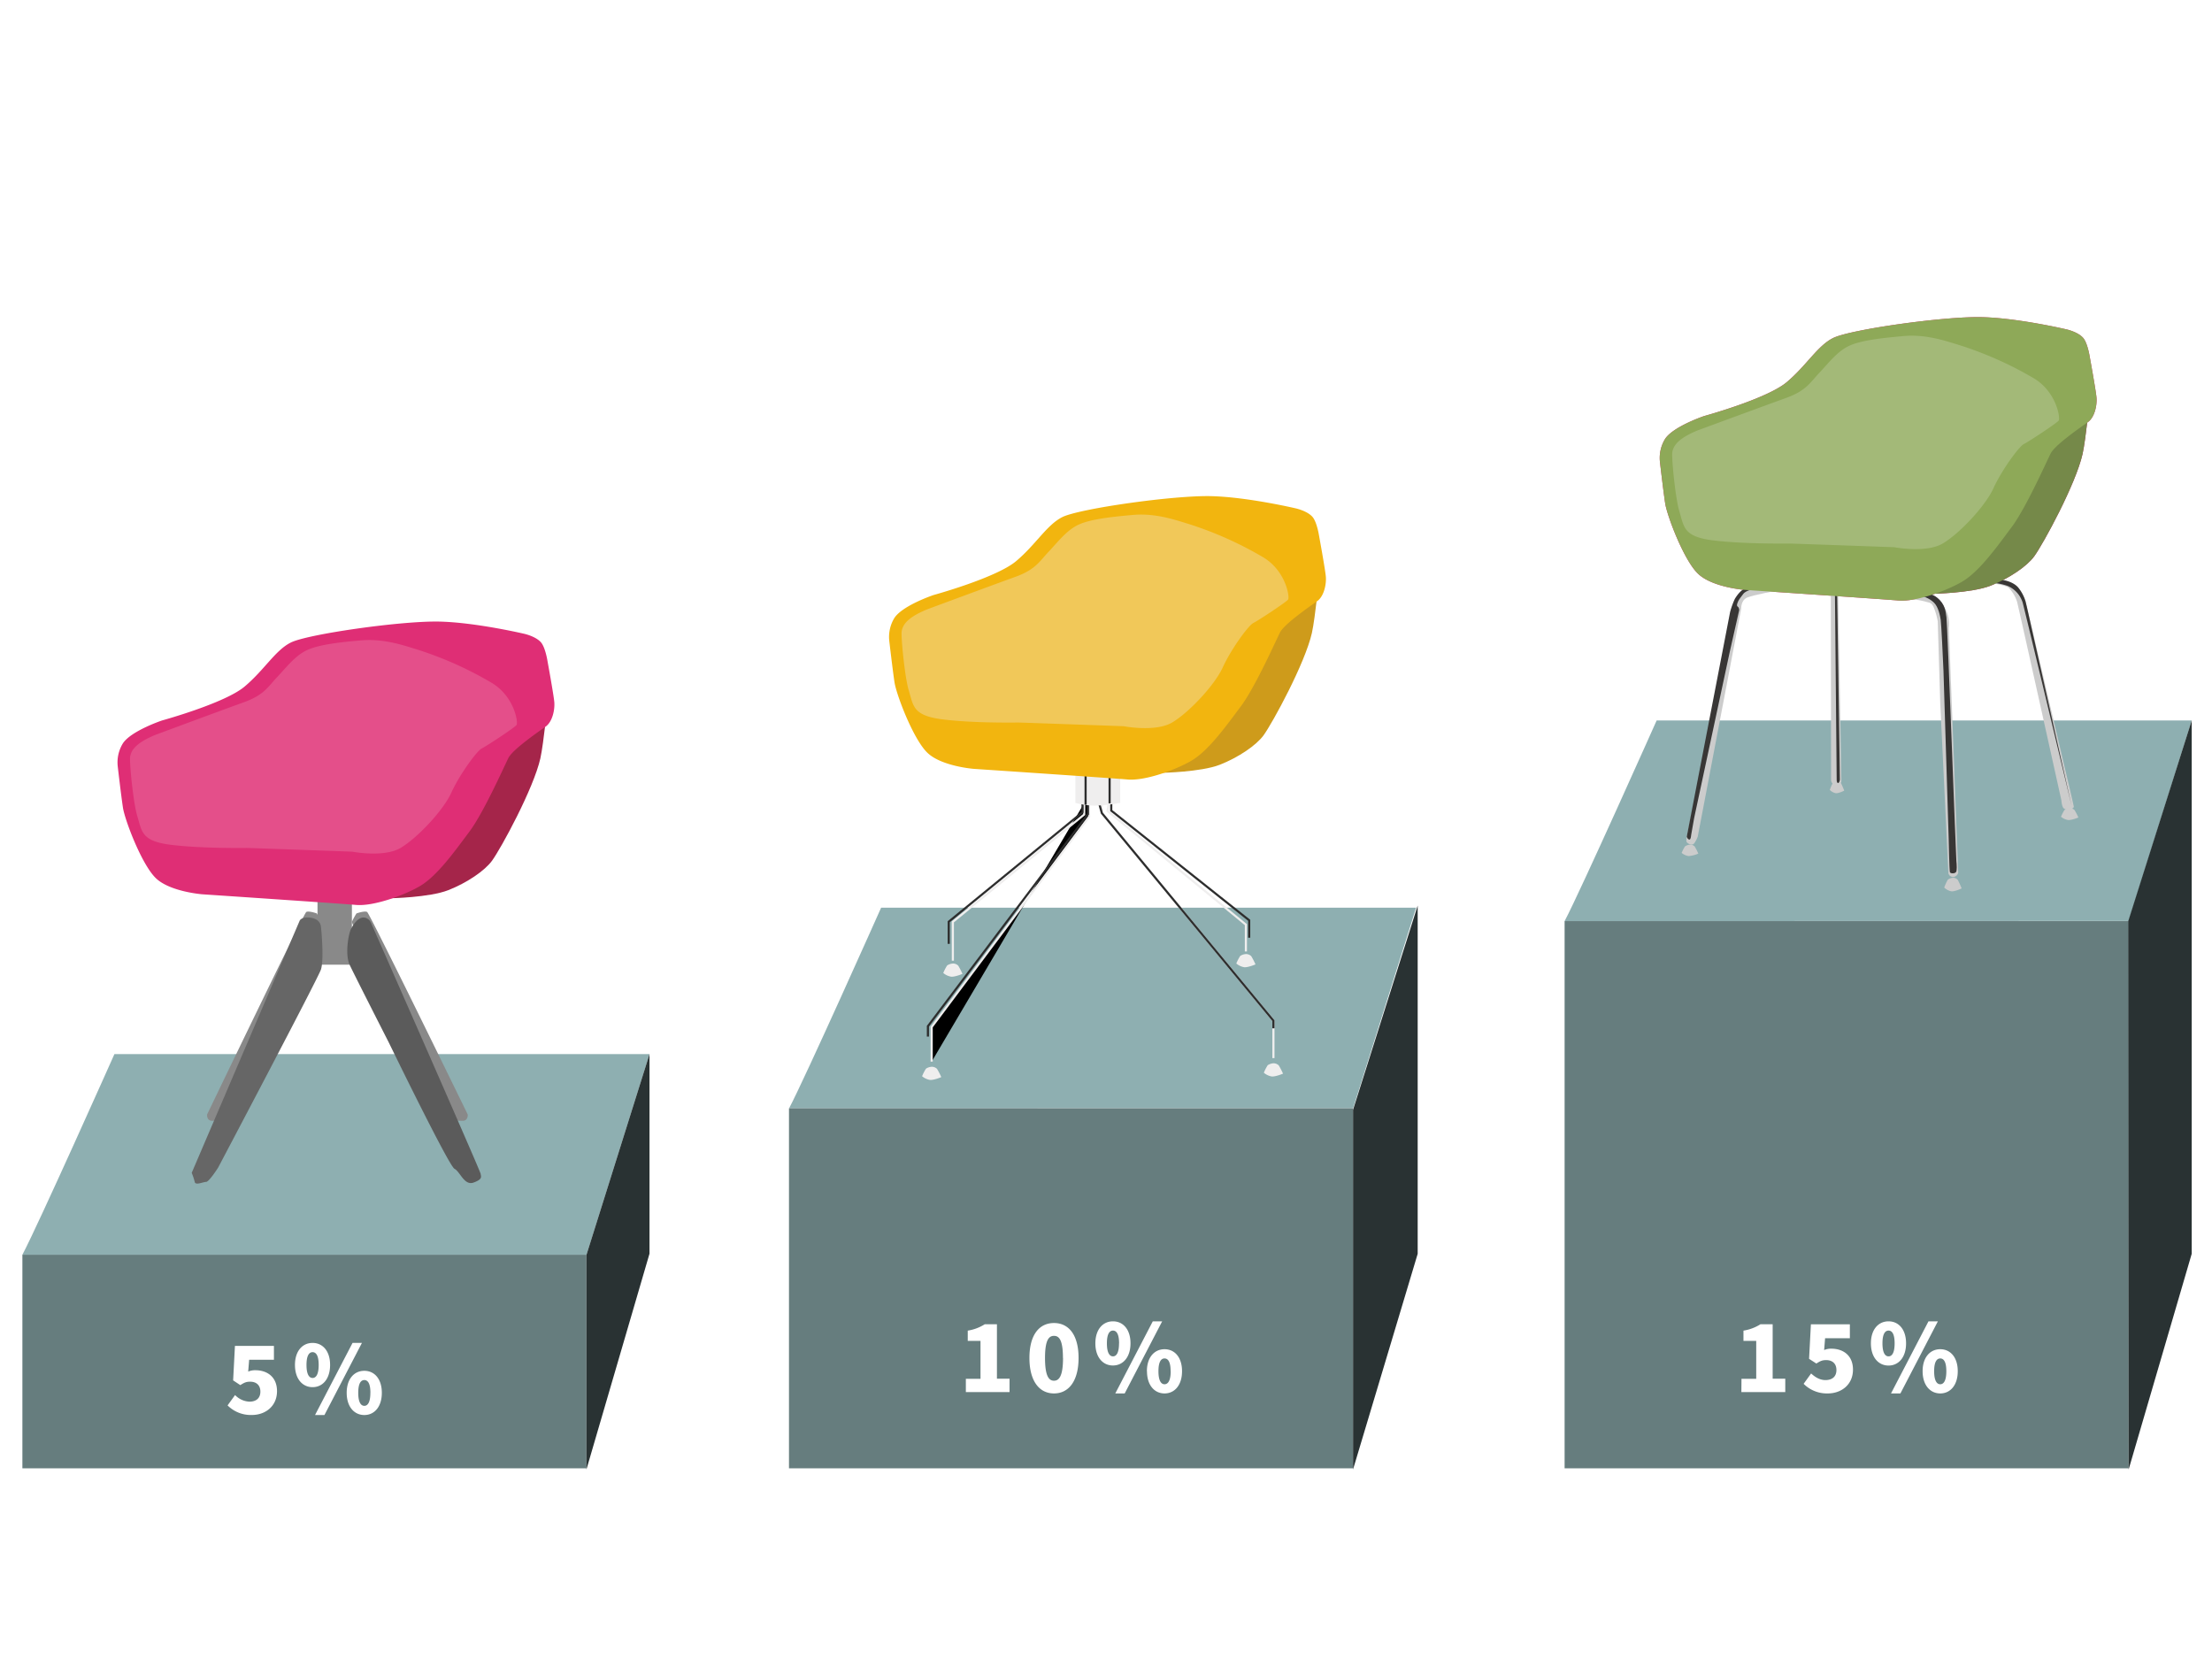 <svg
  xmlns="http://www.w3.org/2000/svg"
  x="0px"
  y="0px"
  width="980px"
  height="735px"
  viewBox="380 80 740 780"
  preserveAspectRatio="xMidYMin"
  overflow="visible"
>
  <defs>
    <radialGradient
      id="a"
      cx="705.06"
      cy="516.4"
      r="51.51"
      gradientTransform="matrix(1 0 0 .3 0 359.82)"
      gradientUnits="userSpaceOnUse"
    >
      <stop offset="0" stopOpacity="0.2" />
      <stop offset="0.99" stopColor="#fbfbfb" stopOpacity="0" />
      <stop offset="1" stopColor="#fff" stopOpacity="0" />
    </radialGradient>
    <radialGradient
      id="b"
      cx="788.38"
      cy="514.74"
      r="52.74"
      gradientTransform="matrix(1 0 0 .3 0 358.66)"
      xlinkHref="#a"
    />
    <radialGradient
      id="c"
      cx="708.87"
      cy="491.83"
      r="35.64"
      gradientTransform="matrix(1 0 0 .3 0 342.7)"
      xlinkHref="#a"
    />
    <radialGradient
      id="d"
      cx="783.24"
      cy="489.67"
      r="35.2"
      gradientTransform="matrix(1 0 0 .3 0 341.2)"
      xlinkHref="#a"
    />
    <radialGradient
      id="e"
      cx="703.89"
      cy="511.36"
      r="47.7"
      gradientTransform="matrix(1 0 0 .3 0 356.31)"
      xlinkHref="#a"
    />
  </defs>
  <path fill="none" data-name="frame" d="M0 0H1500V1000H0z" />
  <g data-name="content">
    <g data-name="Group 75">
      <path
        data-name="Path 193"
        d="M240.53 669.92c7.55-14.23 43.27-94.33 43.27-94.33h251.58l-29.6 94.29z"
        fill="#8eafb1"
      />
      <g data-name="onderstel">
        <g data-name="Group 15">
          <path
            data-name="Path 103"
            d="M397.61 509.45s3.79-1.33 5-.67 47.3 95.22 47.3 95.22.27 2.53-1.89 2.93a21.44 21.44 0 01-8.79-1.46c-1.76-.81-44.19-90.86-43.78-92.06a31.31 31.31 0 012.16-3.96z"
            fill="#898989"
          />
          <path
            data-name="Path 104"
            d="M378.93 509.45s-3.73-1.33-4.93-.67S327.37 604 327.37 604s-.27 2.53 1.86 2.93a20.84 20.84 0 008.66-1.46c1.73-.8 43.56-90.86 43.17-92.06a32.42 32.42 0 00-2.13-3.96z"
            fill="#898989"
          />
          <path
            data-name="Rectangle 107"
            fill="#898989"
            d="M379.28 502.48H395.45V533.56H379.28z"
          />
          <path
            data-name="Path 105"
            d="M320.13 631.43l50.8-118.65s.71-1.42 3.56-1.42 6 1.06 6.39 4.26 1.42 16 0 20.25-48.31 93.07-48.31 93.07-4.27 6.75-5.69 6.75-5 1.78-5.33 0a27 27 0 00-1.42-4.26z"
            fill="#666"
          />
          <path
            data-name="Path 106"
            d="M393.55 523s-1 6.59.83 10.59 18.39 36.5 18.39 36.5 28.24 58.08 30.9 59.42 4.62 8.08 9 6.48 3.47-2.75 3.29-4.17-51.16-117.14-51.16-117.14-.93-3.25-3.86-3.29-5.33 4.08-6.13 5.82a26.54 26.54 0 00-1.26 5.79z"
            fill="#5b5b5b"
          />
        </g>
      </g>
      <path
        data-name="Rectangle 115"
        fill="#667d7e"
        d="M240.53 669.92H505.71V770.35H240.53z"
      />
      <g
        style="
          isolation: isolate"
        
        fill="#fff"
      >
        <path d="M337 740.77l3.52-4.87a10 10 0 006.73 3.11c3.16 0 5.17-1.6 5.17-4.72s-2-4.67-4.82-4.67c-1.81 0-2.71.41-4.62 1.61l-3.37-2.23.85-16.22h18.33v6.53h-11.65l-.45 5.57a7.87 7.87 0 013.36-.65c5.52 0 10.19 3.11 10.19 9.84 0 7.13-5.52 11.2-11.8 11.2a15.45 15.45 0 01-11.44-4.5zM368.68 721.74c0-6.53 3.51-10.35 8.28-10.35s8.24 3.82 8.24 10.35-3.46 10.45-8.24 10.45-8.28-3.92-8.28-10.45zm11.15 0c0-4.57-1.31-6-2.87-6s-2.86 1.46-2.86 6 1.31 6.13 2.86 6.13 2.87-1.56 2.87-6.13zm15.92-10.35h4.41l-17.62 33.9h-4.42zM393 734.85c0-6.53 3.52-10.35 8.29-10.35s8.23 3.82 8.23 10.35-3.46 10.44-8.23 10.44-8.29-3.91-8.29-10.44zm11.15 0c0-4.57-1.3-6-2.86-6s-2.86 1.46-2.86 6 1.3 6.12 2.86 6.12 2.84-1.55 2.84-6.12z" />
      </g>
      <path
        data-name="Path 192"
        d="M505.71 670.07l29.66-94.46v93.82l-29.66 101.48z"
        fill="#293233"
      />
    </g>
    <g data-name="Group 77">
      <path
        data-name="Path 196"
        d="M965.62 513.07c7.54-14.23 43.27-94.33 43.27-94.33h251.58l-29.6 94.26z"
        fill="#8eafb1"
      />
      <path
        data-name="Rectangle 117"
        fill="#667d7e"
        d="M965.62 513.07H1230.8V770.35H965.62z"
      />
      <g
        style="
          isolation: isolate"
        
        fill="#fff"
      >
        <path d="M1048.78 728.26h6.93v-17.83h-6v-4.82a21 21 0 008-3h5.73v25.61h5.93v6.28h-20.64zM1078 730.62l3.52-4.87c1.9 1.75 4.11 3.11 6.72 3.11 3.17 0 5.18-1.61 5.18-4.72s-2-4.67-4.82-4.67c-1.81 0-2.72.4-4.62 1.61l-3.42-2.21.86-16.22h18.32v6.53h-11.65l-.45 5.57a7.94 7.94 0 013.37-.65c5.52 0 10.19 3.11 10.19 9.84 0 7.13-5.52 11.2-11.8 11.2a15.43 15.43 0 01-11.4-4.52zM1109.63 711.59c0-6.53 3.52-10.35 8.29-10.35s8.24 3.82 8.24 10.35-3.47 10.44-8.24 10.44-8.29-3.92-8.29-10.44zm11.15 0c0-4.57-1.3-6-2.86-6s-2.86 1.46-2.86 6 1.3 6.12 2.86 6.12 2.86-1.55 2.86-6.12zm15.92-10.35h4.42l-17.62 33.9h-4.42zm-2.76 23.45c0-6.53 3.52-10.34 8.29-10.34s8.23 3.81 8.23 10.34-3.46 10.45-8.23 10.45-8.29-3.92-8.29-10.45zm11.15 0c0-4.57-1.31-6-2.86-6s-2.87 1.45-2.87 6 1.31 6.13 2.87 6.13 2.86-1.56 2.86-6.13z" />
      </g>
      <path
        data-name="Path 197"
        d="M1230.63 513.07l29.83-94.33v250.75l-29.66 101.42z"
        fill="#293233"
      />
    </g>
    <path
      data-name="Path 194"
      d="M601 601.08c7.55-14.22 43.27-94.32 43.27-94.32H895.8l-29.6 94.29z"
      fill="#8eafb1"
    />
    <path
      data-name="Rectangle 116"
      fill="#667d7e"
      d="M600.95 601.08H866.13V770.35H600.95z"
    />
    <g
      style="
        isolation: isolate"
      
      fill="#fff"
    >
      <path d="M684.11 728.26H691v-17.83h-6v-4.82a21 21 0 008-3h5.72v25.61h5.93v6.28h-20.54zM714 718.46c0-10.89 4.62-16.42 11.55-16.42s11.55 5.58 11.55 16.42-4.62 16.68-11.55 16.68S714 729.31 714 718.46zm15.76 0c0-8.63-1.9-10.39-4.21-10.39s-4.22 1.76-4.22 10.39 1.86 10.7 4.22 10.7 4.25-2.11 4.25-10.7zM745 711.59c0-6.53 3.51-10.35 8.28-10.35s8.24 3.82 8.24 10.35S758 722 753.25 722s-8.25-3.89-8.25-10.41zm11.15 0c0-4.57-1.31-6-2.87-6s-2.86 1.46-2.86 6 1.31 6.12 2.86 6.12 2.84-1.55 2.84-6.12zM772 701.24h4.41l-17.62 33.9h-4.42zm-2.77 23.45c0-6.53 3.52-10.34 8.29-10.34s8.23 3.81 8.23 10.34-3.46 10.45-8.23 10.45-8.25-3.92-8.25-10.45zm11.15 0c0-4.57-1.3-6-2.86-6s-2.86 1.45-2.86 6 1.3 6.13 2.86 6.13 2.9-1.56 2.9-6.13z" />
    </g>
    <path
      data-name="Path 195"
      d="M866.14 601.83l30.4-96.06v163.72l-30.4 101.42z"
      fill="#293233"
    />
    <g data-name="stoel">
      <path
        data-name="Path 107"
        d="M1138.55 359.19s18.43-.33 27.28-3.79 17.21-9.19 20.6-13.87c4.26-5.87 19.54-33.95 22.72-48.12 1.55-6.93 3.65-28.11 3.65-28.11"
        fill="#c62265"
      />
      <path
        data-name="Path 108"
        d="M1031.26 275.6s29.43-8.08 38.75-15.88 14.5-17.15 21.85-20.79c8-4 52.09-10.25 69.93-9.82 17.26.42 39.92 5.78 39.92 5.78s5.17 1.15 7.65 3.9c2.13 2.36 3.13 8.8 3.13 8.8s2.91 15.88 3.21 19.35-.79 9.21-4.08 11.55-15.45 10.68-17.48 14.73-11.66 25.7-18.36 34.65-14.86 20.5-22.93 25.41c-6.56 4-21.66 9.82-30.4 9.05-7.25-.64-72.26-5-72.26-5s-15-1.15-21.75-7.5-14.67-27.44-15.54-33.21-2.45-19.41-2.45-19.41a17.13 17.13 0 012.45-10.91c3.94-5.86 18.36-10.7 18.36-10.7z"
        fill="#de2e75"
      />
      <path
        data-name="Path 109"
        d="M1028 282.42c-7.14 3-11.81 6.35-11.81 11.26s1.67 21.07 3.35 26.64c2.3 7.59 1.9 12.05 16.19 13.78s33.84 1.45 35.3 1.45 49.59 1.73 49.59 1.73 14.88 2.89 22.75-1.73 20.06-17.59 23.88-26 12-19.65 14.33-20.8 15.47-9.82 16.34-11-1.06-13.58-11.76-19.93A170.43 170.43 0 001150.4 242c-6.13-1.88-15.17-4.91-25.37-4s-20.13 2-25.68 4.62-9.63 8.08-14 12.7-6.13 8.38-15.75 11.84-41.6 15.26-41.6 15.26z"
        fill="#c62265"
      />
      <g data-name="Group 16">
        <path
          data-name="Path 110"
          d="M1167.59 354.35s5.64.91 6.86 2.06a16.71 16.71 0 013.9 6.53c.72 2.57 20.83 93.31 20.83 93.31s.21 3.11 1.15 3.83a3.44 3.44 0 002.75.57c.65-.14 1.94-.72 1.94-1.37s-5.91-25.41-5.91-25.41l-16.23-69-5.57-8.68-7.87-3.32z"
          fill="#ccc"
        />
        <path
          data-name="Path 111"
          d="M1166.3 354a27.19 27.19 0 017.72 1.52 12.6 12.6 0 016.93 7.69c.69 2.22 23 95.49 23 95.49l-21.52-95.7a19.4 19.4 0 00-3.54-6.78c-3.21-3.68-9.67-3.83-9.67-3.83z"
          fill="#383635"
        />
        <path
          data-name="Path 112"
          d="M1199 464a20.66 20.66 0 011.66-3.2 5 5 0 012.51-.81 3.14 3.14 0 012.2.86 31.32 31.32 0 011.81 3.5s-3.06 1.3-4.77 1.2A6.91 6.91 0 011199 464z"
          fill="#ccc"
        />
      </g>
      <g data-name="Group 17" fill="#ccc">
        <path
          data-name="Path 113"
          d="M1090.77 359.19l.14 87.89s.44 1.95 1.95 1.95 2.89-.72 2.89-1.66-1.51-88.18-1.51-88.18z"
        />
        <path
          data-name="Path 114"
          d="M1090.31 451.39a22 22 0 011.37-3.2 3.68 3.68 0 012.08-.81 2.38 2.38 0 011.82.86 30.63 30.63 0 011.49 3.5s-2.52 1.3-3.93 1.2a5.47 5.47 0 01-2.83-1.55z"
        />
      </g>
      <g data-name="Group 18">
        <path
          data-name="Path 116"
          d="M1023.05 473.38s-.45 1.93 0 2.58 2 1.52 3 1 2.16-3.59 2.16-3.59l20.43-107.15s-.21-4 2.82-5.27 14.36-3.32 14.36-3.32l-10.9-2.09s-6.71 2.67-7.87 5.7-24 112.14-24 112.14z"
          fill="#ccc"
        />
        <path
          data-name="Path 117"
          d="M1023.05 473.38l20.38-105.64a38.87 38.87 0 012.24-6.2c.94-1.52 2.53-3.83 4.62-4.77s5.2 0 5.2 0-4.48.58-5.92 2.53-2.09 2.6-2.67 4.19.15 1.66.36 1.94a2.23 2.23 0 01.29 2.1c-.29 1.3-4.26 18.84-4.26 18.84l-16.75 78.18-1.44 8.16s-.14 2.24-.94 2-1.11-1.33-1.11-1.33z"
          fill="#383635"
        />
        <path
          data-name="Path 118"
          d="M1020.65 481a17.59 17.59 0 011.59-3.08 4.67 4.67 0 012.4-.79 3 3 0 012.12.83 29 29 0 011.73 3.37 14.18 14.18 0 01-4.57 1.16 6.76 6.76 0 01-3.27-1.49z"
          fill="#ccc"
        />
      </g>
      <g data-name="Group 19">
        <path
          data-name="Path 119"
          d="M1128.21 361.63a46.67 46.67 0 016.85 1.16c2 .67 2.88.29 4 2.5a32.58 32.58 0 012 6.84l1.16 38.31 3.85 80.2a2.38 2.38 0 002.3 1.71 2.89 2.89 0 002.31-1.92l-4.38-115.1a15.31 15.31 0 00-1.08-7.8 20.06 20.06 0 00-5.45-7.19l-6.75-.48z"
          fill="#ccc"
        />
        <path
          data-name="Path 120"
          d="M1131.29 357.53s6.14.83 9.43 3.42c4 3.16 4 6.69 4.43 9.29s4.47 112.89 4.66 114.62.33 4.29-.14 5.1-2.6.87-2.89.1-.57-15.48-.57-15.48-2.24-73.34-2.46-79.19-1.06-22.52-1.3-24-1-6-3.22-8.11c-4.58-4.24-11-3.66-11-3.66z"
          fill="#383635"
        />
        <path
          data-name="Path 121"
          d="M1144.1 497.29a24.59 24.59 0 011.66-3.66 4.67 4.67 0 012.51-.93 3 3 0 012.21 1 36.76 36.76 0 011.8 4s-3.06 1.49-4.77 1.38a6.78 6.78 0 01-3.41-1.79z"
          fill="#ccc"
        />
      </g>
      <path
        d="M1093.76 359.32l1.29 87.38s-.29 1.51-.89 1.45-.62-1.34-.62-1.34l-.81-87.3z"
        fill="#383635"
      />
      <path
        data-name="Path 127"
        d="M1138.55 359.19s18.43-.33 27.28-3.79 17.21-9.19 20.6-13.87c4.26-5.87 19.54-33.95 22.72-48.12 1.55-6.93 3.65-28.11 3.65-28.11"
        fill="#758949"
      />
      <path
        data-name="Path 128"
        d="M1031.26 275.6s29.43-8.08 38.75-15.88 14.5-17.15 21.85-20.79c8-4 52.09-10.25 69.93-9.82 17.26.42 39.92 5.78 39.92 5.78s5.17 1.15 7.65 3.9c2.13 2.36 3.13 8.8 3.13 8.8s2.91 15.88 3.21 19.35-.79 9.21-4.08 11.55-15.45 10.68-17.48 14.73-11.66 25.7-18.36 34.65-14.86 20.5-22.93 25.41c-6.56 4-21.66 9.82-30.4 9.05-7.25-.64-72.26-5-72.26-5s-15-1.15-21.75-7.5-14.67-27.44-15.54-33.21-2.45-19.41-2.45-19.41a17.13 17.13 0 012.45-10.91c3.94-5.86 18.36-10.7 18.36-10.7z"
        fill="#8ea958"
      />
      <path
        data-name="Path 129"
        d="M1028 282.42c-7.14 3-11.81 6.35-11.81 11.26s1.67 21.07 3.35 26.63c2.3 7.6 1.9 12.06 16.19 13.79s33.84 1.45 35.3 1.45 49.59 1.73 49.59 1.73 14.88 2.89 22.75-1.73 20.06-17.59 23.88-26 12-19.65 14.33-20.8 15.47-9.82 16.34-11-1.06-13.58-11.76-19.93A170.43 170.43 0 001150.4 242c-6.13-1.88-15.17-4.91-25.37-4s-20.13 2-25.68 4.62-9.63 8.08-14 12.7-6.13 8.38-15.75 11.84-41.6 15.26-41.6 15.26z"
        fill="#a3b978"
      />
    </g>
    <path
      stroke="#efeeee"
      strokeLinecap="round"
      strokeMiterlimit="10"
      strokeWidth="5.98"
      fill="url(#a)"
      d="M668.04 579.14L668.04 562.87 742.07 463.95 742.07 453.66"
    />
    <path
      stroke="#efeeee"
      strokeLinecap="round"
      strokeMiterlimit="10"
      strokeWidth="5.98"
      fill="url(#b)"
      d="M828.72 577.48L828.72 559.89 748.05 462.29 748.05 452"
    />
    <path
      stroke="#efeeee"
      strokeLinecap="round"
      strokeMiterlimit="10"
      strokeWidth="5.98"
      fill="url(#c)"
      d="M678 531.67L678 513.41 739.75 462.95 739.75 452"
    />
    <path
      stroke="#efeeee"
      strokeLinecap="round"
      strokeMiterlimit="10"
      strokeWidth="5.98"
      fill="url(#d)"
      d="M815.77 527.35L815.77 514.74 750.7 461.29 752.36 452"
    />
    <path
      stroke="#2d2d2d"
      strokeLinecap="round"
      strokeMiterlimit="10"
      strokeWidth="1.33"
      fill="url(#e)"
      d="M666.27 567.35L666.27 562.49 741.52 462.78 741.52 455.37"
    />
    <path
      fill="none"
      stroke="#2d2d2d"
      strokeLinecap="round"
      strokeMiterlimit="10"
      strokeWidth="1.33"
      d="M676.06 523.75L676.06 513.35 738.97 461.85 738.97 455.37"
    />
    <path
      fill="none"
      stroke="#2d2d2d"
      strokeLinecap="round"
      strokeMiterlimit="10"
      strokeWidth="1.33"
      d="M746.14 455.37L748.05 462.29 828.72 559.89 828.72 563.48"
    />
    <path
      fill="none"
      stroke="#2d2d2d"
      strokeLinecap="round"
      strokeMiterlimit="10"
      strokeWidth="1.33"
      d="M752.47 456.25L752.47 461.12 817.32 512.69 817.32 520.88"
    />
    <path
      d="M735.6 438.88v18.59a37 37 0 009.29 1.33 79 79 0 0011.79-1.33v-18.59zM663.53 586a22 22 0 011.83-3.55 5.53 5.53 0 012.76-.9 3.51 3.51 0 012.44 1 32.22 32.22 0 012 3.87s-3.37 1.44-5.26 1.33a7.69 7.69 0 01-3.77-1.75zM824.21 584.36a22.62 22.62 0 011.82-3.54 5.54 5.54 0 012.77-.9 3.5 3.5 0 012.43 1 32.22 32.22 0 012 3.87s-3.37 1.44-5.25 1.33a7.66 7.66 0 01-3.77-1.76zM811.26 533a21.91 21.91 0 011.83-3.54 5.5 5.5 0 012.76-.9 3.51 3.51 0 012.44 1 33.78 33.78 0 012 3.87s-3.38 1.44-5.26 1.33a7.66 7.66 0 01-3.77-1.76zM673.49 537.46a21.51 21.51 0 011.83-3.54 5.59 5.59 0 012.76-.91 3.51 3.51 0 012.44 1 32.22 32.22 0 012 3.87s-3.37 1.44-5.26 1.33a7.66 7.66 0 01-3.77-1.75z"
      fill="#efeeee"
    />
    <path
      fill="none"
      stroke="#2d2d2d"
      strokeMiterlimit="10"
      strokeWidth="3.98"
      d="M751.7 439.21L751.7 457.69"
    />
    <path
      fill="none"
      stroke="#2d2d2d"
      strokeMiterlimit="10"
      strokeWidth="1.99"
      d="M740.41 439.21L740.41 458.37"
    />
    <path
      data-name="Path 127"
      d="M776.21 443.35s18.43-.33 27.28-3.79 17.21-9.19 20.6-13.86c4.26-5.88 19.54-33.95 22.72-48.13 1.55-6.93 3.65-28.11 3.65-28.11"
      fill="#ce9b1b"
    />
    <path
      data-name="Path 128"
      d="M668.92 359.76s29.42-8.08 38.75-15.88 14.5-17.15 21.85-20.79c8-3.95 52.09-10.25 69.93-9.82 17.26.42 39.92 5.78 39.92 5.78s5.17 1.15 7.65 3.9c2.13 2.36 3.13 8.8 3.13 8.8s2.91 15.89 3.21 19.35-.79 9.21-4.08 11.55-15.45 10.69-17.48 14.73-11.66 25.7-18.36 34.65-14.86 20.5-22.93 25.41c-6.56 4-21.66 9.82-30.4 9.05-7.25-.64-72.26-5-72.26-5s-15.05-1.15-21.75-7.5-14.67-27.43-15.54-33.21-2.45-19.41-2.45-19.41a17.07 17.07 0 012.45-10.91c3.94-5.86 18.36-10.7 18.36-10.7z"
      fill="#f2b50f"
    />
    <path
      data-name="Path 129"
      d="M665.69 366.58c-7.15 3-11.81 6.35-11.81 11.26s1.67 21.07 3.35 26.64c2.3 7.59 1.9 12 16.19 13.78s33.84 1.45 35.3 1.45 49.59 1.73 49.59 1.73 14.88 2.89 22.75-1.73 20.06-17.59 23.88-26 12-19.65 14.33-20.8 15.47-9.82 16.34-11-1.06-13.57-11.76-19.93a170.43 170.43 0 00-35.79-15.88c-6.13-1.88-15.17-4.91-25.38-4s-20.12 2-25.67 4.62-9.63 8.08-14 12.7-6.13 8.38-15.75 11.84-41.57 15.32-41.57 15.32z"
      fill="#f1c859"
    />
    <path
      data-name="Path 127"
      d="M413.46 502.33s18.43-.33 27.28-3.8 17.21-9.18 20.6-13.86c4.26-5.87 19.54-33.95 22.72-48.12 1.55-6.93 3.66-28.11 3.66-28.11"
      fill="#a5254a"
    />
    <path
      data-name="Path 128"
      d="M306.17 418.74s29.43-8.09 38.75-15.88 14.5-17.15 21.86-20.79c8-3.95 52.08-10.25 69.93-9.82 17.25.42 39.91 5.77 39.91 5.77s5.17 1.16 7.65 3.9c2.13 2.36 3.13 8.81 3.13 8.81s2.91 15.88 3.21 19.35-.79 9.2-4.08 11.55-15.44 10.68-17.48 14.72-11.65 25.7-18.35 34.65-14.87 20.5-22.93 25.41c-6.56 4-21.67 9.82-30.41 9.05-7.25-.64-72.25-5-72.25-5s-15.06-1.15-21.76-7.51-14.66-27.43-15.54-33.21-2.45-19.4-2.45-19.4a17.08 17.08 0 012.46-10.91c3.93-5.85 18.35-10.69 18.35-10.69z"
      fill="#df2e75"
    />
    <path
      data-name="Path 129"
      d="M302.94 425.55c-7.14 3-11.81 6.36-11.81 11.26s1.67 21.08 3.35 26.64c2.3 7.59 1.9 12.06 16.19 13.79s33.84 1.44 35.3 1.44 49.59 1.74 49.59 1.74 14.88 2.89 22.75-1.74 20.06-17.58 23.89-26 12-19.65 14.33-20.8 15.46-9.82 16.33-11-1.05-13.52-11.76-19.88a169.84 169.84 0 00-35.78-15.88c-6.13-1.89-15.17-4.91-25.38-4.05s-20.13 2-25.68 4.63-9.63 8.08-14 12.7-6.12 8.38-15.75 11.83-41.57 15.32-41.57 15.32z"
      fill="#e44f8a"
    />
  </g>
</svg>
